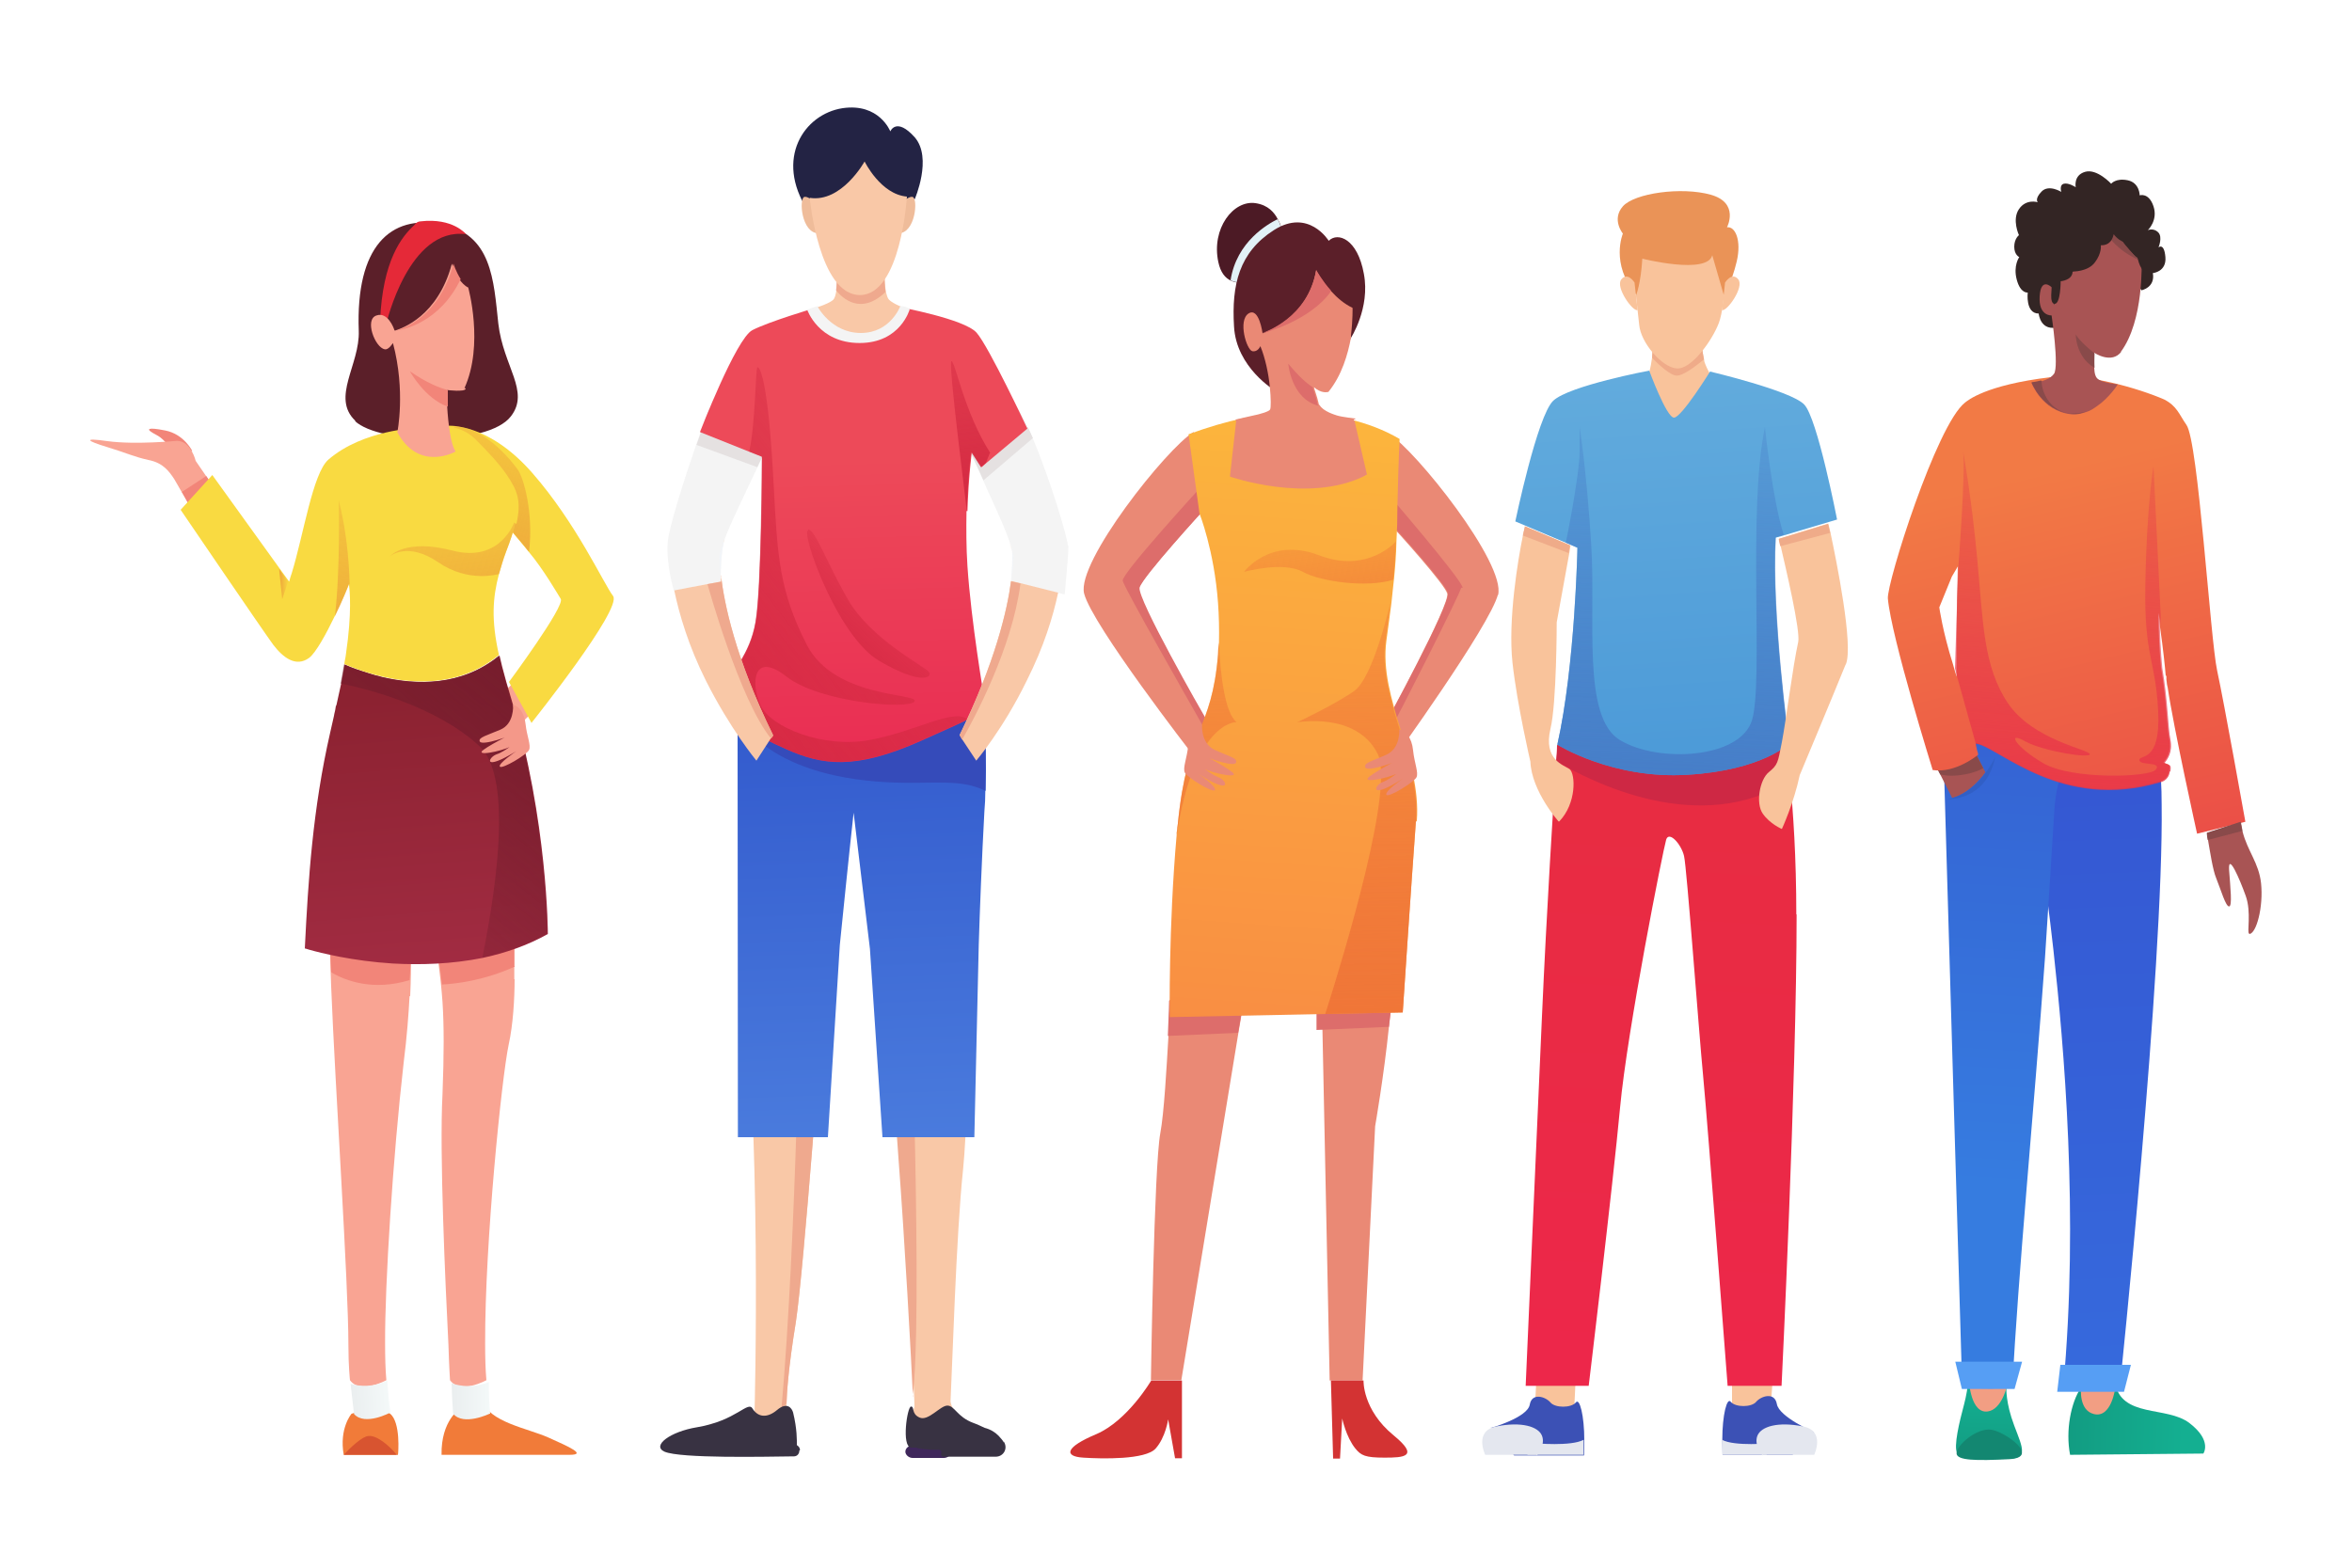 <svg xmlns="http://www.w3.org/2000/svg" xmlns:xlink="http://www.w3.org/1999/xlink" id="Layer_1" viewBox="0 0 750 500"><defs><style>      .st0, .st1, .st2 {        fill: none;      }      .st3 {        fill: #332524;      }      .st4 {        fill: #3f275b;      }      .st5 {        fill: #faaf92;      }      .st6 {        fill: url(#linear-gradient2);      }      .st7 {        fill: url(#linear-gradient1);      }      .st8 {        fill: url(#linear-gradient9);      }      .st9 {        fill: url(#linear-gradient3);      }      .st10 {        fill: url(#linear-gradient6);      }      .st11 {        fill: url(#linear-gradient8);      }      .st12 {        fill: url(#linear-gradient7);      }      .st13 {        fill: url(#linear-gradient5);      }      .st14 {        fill: url(#linear-gradient4);      }      .st15 {        fill: #d1655d;      }      .st16 {        fill: #d33333;      }      .st17 {        fill: url(#linear-gradient31);      }      .st18 {        fill: url(#linear-gradient30);      }      .st19 {        fill: url(#linear-gradient32);      }      .st20 {        fill: url(#linear-gradient28);      }      .st21 {        fill: url(#linear-gradient29);      }      .st22 {        fill: url(#linear-gradient18);      }      .st23 {        fill: url(#linear-gradient13);      }      .st24 {        fill: url(#linear-gradient12);      }      .st25 {        fill: url(#linear-gradient15);      }      .st26 {        fill: url(#linear-gradient16);      }      .st27 {        fill: url(#linear-gradient11);      }      .st28 {        fill: url(#linear-gradient10);      }      .st29 {        fill: url(#linear-gradient17);      }      .st30 {        fill: url(#linear-gradient14);      }      .st31 {        fill: url(#linear-gradient19);      }      .st32 {        fill: url(#linear-gradient23);      }      .st33 {        fill: url(#linear-gradient22);      }      .st34 {        fill: url(#linear-gradient24);      }      .st35 {        fill: url(#linear-gradient25);      }      .st36 {        fill: url(#linear-gradient21);      }      .st37 {        fill: url(#linear-gradient20);      }      .st38 {        fill: url(#linear-gradient27);      }      .st39 {        fill: url(#linear-gradient26);      }      .st40 {        fill: #f4f4f4;      }      .st41 {        fill: #315fc6;      }      .st42 {        fill: #e52938;      }      .st43 {        fill: url(#linear-gradient);      }      .st44 {        fill: #ea9357;      }      .st45 {        fill: #efab89;      }      .st46 {        fill: #232344;      }      .st47 {        fill: #dd6d6b;      }      .st48 {        fill: #138771;      }      .st49 {        fill: #5b1f29;      }      .st50 {        fill: #ea8975;      }      .st1 {        stroke: #437edd;      }      .st1, .st2 {        stroke-miterlimit: 10;        stroke-width: .4px;      }      .st51 {        fill: #4c1a25;      }      .st52 {        fill: #e2f1f7;      }      .st53 {        fill: #e5e1e1;      }      .st54 {        fill: #ce2844;      }      .st55 {        fill: #354bba;      }      .st56 {        fill: #f28579;      }      .st57 {        fill: #efbc9a;      }      .st58 {        fill: #f17b39;      }      .st59 {        fill: #f9c8a7;      }      .st60 {        fill: #a85454;      }      .st61 {        fill: #d85430;      }      .st62 {        fill: #f9a493;      }      .st63 {        fill: #f9c39b;      }      .st2 {        stroke: #db6c21;      }      .st64 {        fill: #e4e7ef;      }      .st65 {        fill: #efa98e;      }      .st66 {        fill: #f29e83;      }      .st67 {        fill: #f2f5f9;      }      .st68 {        fill: #894a4a;      }      .st69 {        fill: #383242;      }      .st70 {        fill: #f49889;      }      .st71 {        fill: #569ef4;      }      .st72 {        fill: #3c51b5;      }    </style><linearGradient id="linear-gradient" x1="406" y1="622.7" x2="422" y2="398.6" gradientTransform="translate(0 -290)" gradientUnits="userSpaceOnUse"><stop offset="0" stop-color="#f98d43"></stop><stop offset="1" stop-color="#fcba3c"></stop></linearGradient><linearGradient id="linear-gradient1" x1="434.2" y1="628.2" x2="430" y2="385.9" gradientTransform="translate(0 -290)" gradientUnits="userSpaceOnUse"><stop offset="0" stop-color="#ef7437"></stop><stop offset="1" stop-color="#ef7437" stop-opacity="0"></stop></linearGradient><linearGradient id="linear-gradient2" x1="386.4" y1="629" x2="382.1" y2="386.7" gradientTransform="translate(0 -290)" gradientUnits="userSpaceOnUse"><stop offset="0" stop-color="#ef7437"></stop><stop offset="1" stop-color="#ef7437" stop-opacity="0"></stop></linearGradient><linearGradient id="linear-gradient3" x1="427.5" y1="511.2" x2="416.6" y2="439" gradientTransform="translate(0 -290)" gradientUnits="userSpaceOnUse"><stop offset="0" stop-color="#ef7437"></stop><stop offset="1" stop-color="#ef7437" stop-opacity="0"></stop></linearGradient><linearGradient id="linear-gradient4" x1="272.7" y1="525.9" x2="277.2" y2="653.3" gradientTransform="translate(0 -290)" gradientUnits="userSpaceOnUse"><stop offset="0" stop-color="#345cce"></stop><stop offset="1" stop-color="#4a7bdd"></stop></linearGradient><linearGradient id="linear-gradient5" x1="279.3" y1="569.7" x2="275.8" y2="436.4" gradientTransform="translate(0 -290)" gradientUnits="userSpaceOnUse"><stop offset="0" stop-color="#e82251"></stop><stop offset="1" stop-color="#ed4a59"></stop></linearGradient><linearGradient id="linear-gradient6" x1="200.5" y1="519.7" x2="343.2" y2="411.7" gradientTransform="translate(0 -290)" gradientUnits="userSpaceOnUse"><stop offset="0" stop-color="#d32941"></stop><stop offset="1" stop-color="#d32941" stop-opacity="0"></stop></linearGradient><linearGradient id="linear-gradient7" x1="260.8" y1="499.1" x2="289.3" y2="469.5" gradientTransform="translate(0 -290)" gradientUnits="userSpaceOnUse"><stop offset="0" stop-color="#d32941"></stop><stop offset="1" stop-color="#d32941" stop-opacity="0"></stop></linearGradient><linearGradient id="linear-gradient8" x1="312.9" y1="451.6" x2="301.9" y2="361" gradientTransform="translate(0 -290)" gradientUnits="userSpaceOnUse"><stop offset="0" stop-color="#d32941"></stop><stop offset="1" stop-color="#d32941" stop-opacity="0"></stop></linearGradient><linearGradient id="linear-gradient9" x1="267.9" y1="591.8" x2="267.9" y2="591.8" gradientTransform="translate(0 -290)" gradientUnits="userSpaceOnUse"><stop offset="0" stop-color="#345cce"></stop><stop offset="1" stop-color="#4a7bdd"></stop></linearGradient><linearGradient id="linear-gradient10" x1="311.2" y1="591.8" x2="311.2" y2="591.8" gradientTransform="translate(0 -290)" gradientUnits="userSpaceOnUse"><stop offset="0" stop-color="#345cce"></stop><stop offset="1" stop-color="#4a7bdd"></stop></linearGradient><linearGradient id="linear-gradient11" x1="117.3" y1="793.8" x2="129.4" y2="793.8" gradientTransform="translate(-46.6 -339.6) rotate(-3)" gradientUnits="userSpaceOnUse"><stop offset="0" stop-color="#eaeeef"></stop><stop offset="1" stop-color="#f4f9f9"></stop></linearGradient><linearGradient id="linear-gradient12" x1="143.8" y1="738.3" x2="156" y2="738.3" gradientTransform="translate(.3 -291.6)" gradientUnits="userSpaceOnUse"><stop offset="0" stop-color="#eaeeef"></stop><stop offset="1" stop-color="#f4f9f9"></stop></linearGradient><linearGradient id="linear-gradient13" x1="129.7" y1="512" x2="137.3" y2="604" gradientTransform="translate(0 -290)" gradientUnits="userSpaceOnUse"><stop offset="0" stop-color="#8c2231"></stop><stop offset="1" stop-color="#a32c43"></stop></linearGradient><linearGradient id="linear-gradient14" x1="188.6" y1="487.8" x2="91.6" y2="607.1" gradientTransform="translate(0 -290)" gradientUnits="userSpaceOnUse"><stop offset="0" stop-color="#721c2c"></stop><stop offset="1" stop-color="#721c2c" stop-opacity="0"></stop></linearGradient><linearGradient id="linear-gradient15" x1="143" y1="473.2" x2="195.6" y2="473.2" gradientTransform="translate(0 -290)" gradientUnits="userSpaceOnUse"><stop offset="0" stop-color="#f9da41"></stop><stop offset="1" stop-color="#f9da41"></stop></linearGradient><linearGradient id="linear-gradient16" x1="148" y1="474.9" x2="171.2" y2="398.7" gradientTransform="translate(0 -290)" gradientUnits="userSpaceOnUse"><stop offset="0" stop-color="#eda43a"></stop><stop offset="1" stop-color="#eda43a" stop-opacity="0"></stop></linearGradient><linearGradient id="linear-gradient17" x1="118.4" y1="526.3" x2="110.6" y2="441.4" gradientTransform="translate(0 -290)" gradientUnits="userSpaceOnUse"><stop offset="0" stop-color="#f9da41"></stop><stop offset="1" stop-color="#f9da41"></stop></linearGradient><linearGradient id="linear-gradient18" x1="111.2" y1="503.6" x2="103.5" y2="417.1" gradientTransform="translate(0 -290)" gradientUnits="userSpaceOnUse"><stop offset="0" stop-color="#eda43a"></stop><stop offset="1" stop-color="#eda43a" stop-opacity="0"></stop></linearGradient><linearGradient id="linear-gradient19" x1="89.1" y1="476.4" x2="92" y2="476.4" gradientTransform="translate(0 -290)" gradientUnits="userSpaceOnUse"><stop offset="0" stop-color="#eda43a"></stop><stop offset="1" stop-color="#eda43a" stop-opacity="0"></stop></linearGradient><linearGradient id="linear-gradient20" x1="149.6" y1="496.6" x2="139.1" y2="426.5" gradientTransform="translate(0 -290)" gradientUnits="userSpaceOnUse"><stop offset="0" stop-color="#eda43a"></stop><stop offset="1" stop-color="#eda43a" stop-opacity="0"></stop></linearGradient><linearGradient id="linear-gradient21" x1="-290.3" y1="741.2" x2="-329.4" y2="742.1" gradientTransform="translate(367 -290) rotate(-180) scale(1 -1)" gradientUnits="userSpaceOnUse"><stop offset="0" stop-color="#129b81"></stop><stop offset="1" stop-color="#14af91"></stop></linearGradient><linearGradient id="linear-gradient22" x1="-267" y1="756.7" x2="-268.1" y2="732.7" gradientTransform="translate(367 -290) rotate(-180) scale(1 -1)" gradientUnits="userSpaceOnUse"><stop offset="0" stop-color="#129b81"></stop><stop offset="1" stop-color="#14af91"></stop></linearGradient><linearGradient id="linear-gradient23" x1="669.9" y1="541.7" x2="680" y2="799.6" gradientTransform="translate(0 -290)" gradientUnits="userSpaceOnUse"><stop offset="0" stop-color="#3558d3"></stop><stop offset="1" stop-color="#3670e0"></stop></linearGradient><linearGradient id="linear-gradient24" x1="640.3" y1="517.4" x2="630.9" y2="668.1" gradientTransform="translate(0 -290)" gradientUnits="userSpaceOnUse"><stop offset="0" stop-color="#3562d3"></stop><stop offset="1" stop-color="#367ce0"></stop></linearGradient><linearGradient id="linear-gradient25" x1="-260.4" y1="540.9" x2="-329.8" y2="419.6" gradientTransform="translate(367 -290) rotate(-180) scale(1 -1)" gradientUnits="userSpaceOnUse"><stop offset="0" stop-color="#d63629"></stop><stop offset="1" stop-color="#d63629" stop-opacity="0"></stop></linearGradient><linearGradient id="linear-gradient26" x1="624.9" y1="544.3" x2="624.9" y2="544.3" gradientTransform="translate(0 -290)" gradientUnits="userSpaceOnUse"><stop offset="0" stop-color="#3562d3"></stop><stop offset="1" stop-color="#367ce0"></stop></linearGradient><linearGradient id="linear-gradient27" x1="679.9" y1="580.5" x2="646.7" y2="441.4" gradientTransform="translate(0 -290)" gradientUnits="userSpaceOnUse"><stop offset="0" stop-color="#ea4947"></stop><stop offset="1" stop-color="#f27a45"></stop></linearGradient><linearGradient id="linear-gradient28" x1="690.8" y1="507.5" x2="691.2" y2="507.5" gradientTransform="translate(0 -290)" gradientUnits="userSpaceOnUse"><stop offset="0" stop-color="#ea4947"></stop><stop offset="1" stop-color="#bc4646"></stop></linearGradient><linearGradient id="linear-gradient29" x1="651.4" y1="572.2" x2="668.9" y2="371.5" gradientTransform="translate(0 -290)" gradientUnits="userSpaceOnUse"><stop offset="0" stop-color="#ea3347"></stop><stop offset="1" stop-color="#e2424d" stop-opacity="0"></stop></linearGradient><linearGradient id="linear-gradient30" x1="536.9" y1="550.1" x2="526.6" y2="727.2" gradientTransform="translate(0 -290)" gradientUnits="userSpaceOnUse"><stop offset="0" stop-color="#e82c42"></stop><stop offset="1" stop-color="#ed274a"></stop></linearGradient><linearGradient id="linear-gradient31" x1="539.8" y1="533.5" x2="530.9" y2="402.8" gradientTransform="translate(0 -290)" gradientUnits="userSpaceOnUse"><stop offset="0" stop-color="#4c9ad8"></stop><stop offset="1" stop-color="#63acdd"></stop></linearGradient><linearGradient id="linear-gradient32" x1="531.9" y1="561.5" x2="540.7" y2="370.7" gradientTransform="translate(0 -290)" gradientUnits="userSpaceOnUse"><stop offset="0" stop-color="#467ac6"></stop><stop offset="1" stop-color="#467ac6" stop-opacity="0"></stop></linearGradient></defs><g id="OBJECTS"><g><g><path class="st50" d="M396.7,318.9l-1.8,10.5-18.2,110.8h-9.7s1-68.3,3-78.8c1.2-6.4,2-20.9,2.6-31.1.3-6.6.4-11.3.4-11.3h23.6Z"></path><path class="st50" d="M444.3,308c0,5.5-.5,12.4-1.4,19.5-1.6,15.7-4.4,31.7-4.4,31.7l-4,81.1h-10.5l-2.3-111.8-2-9.4,24.6-11.1h0Z"></path><path class="st47" d="M373,319h23.6l-1.8,10.4-22.4,1c.3-6.6.4-11.3.4-11.3h.1Z"></path><path class="st47" d="M444.3,308c0,5.5-.5,12.4-1.4,19.5l-23.1,1v-9.4c-.1,0,24.3-11.1,24.3-11.1h.1Z"></path><path class="st50" d="M385.3,162.1c-.4.1-1,.4-1.4.4,0,0-19.8,21.6-20.7,25s20.2,40.3,21,41.6h0l-.7,2-3.4,9.3s-31.8-41-34.4-51.1c-2.5-10,26.3-46.3,34.9-51.5,0,0,12,20.5,4.8,24h-.1Z"></path><path class="st47" d="M384.1,229.1h0v3.1c-.1,0-.4-.4-.7-1-3.8-6.7-25.1-44-25.4-46-.4-2.2,24.6-29.5,24.6-29.5l2.9,6.3c-.4.1-1,.4-1.4.4,0,0-19.8,21.6-20.7,25s20.2,40.3,21,41.6h-.3Z"></path><path class="st50" d="M477.7,189.5c-2.5,10-33.9,53.4-33.9,53.4l-3.3-9.4-.8-2.2-.7-2h0c.3.4,1.9,3,1.9,3,.8-1.4,21.6-39.6,20.6-43-.8-2.9-14.7-18.4-20.2-24.3-.1-.1-.3-.3-.4-.5,0,0-.1-.1-.3-.3h0c-.8-1-1.2-1.5-1.2-1.5-.5,0-1-.3-1.4-.4-7.2-3.5,4.8-24,4.8-24,8.6,5.2,37.5,41.5,34.9,51.5h-.1Z"></path><path class="st47" d="M466,187.3c-.3,1.9-19.7,40.3-23.5,47-.1.3-1.1-.3-1.8-1-.7-.5-1.4-1.2-1.4-1.2v-3h-.1c.3.4,1.9,3,1.9,3,.8-1.4,21.6-39.6,20.6-43-.8-2.9-14.7-18.4-20.2-24.3-.1-.1-.3-.3-.4-.5,0,0-.1-.1-.3-.3h0c-.8-1-1.2-1.5-1.2-1.5-.5,0-1-.3-1.4-.4l2.9-6.3s25.5,29.5,25.3,31.7h-.4Z"></path><path class="st43" d="M451.5,262c-1.5,20.1-4.2,60.9-4.2,60.9l-24.7.5-49.6,1s-.4-28.7,2.2-58c0-1.2.3-2.5.4-3.7,3-30.6,10.8-29.3,12.8-53.9,0-1.2.1-2.6.3-3.8.1-4.4,0-8.6-.3-12.7h0c-1.2-16.7-5.9-28.5-5.9-28.5l-3.5-25.3c12.4-4.5,22.5-6.7,32.9-6.8,12.4-.1,24.7,2.6,34.4,8.3,0,0-.3,4.9-.7,21.7,0,4.2-.1,7.6-.3,10.8-.1,4.5-.4,8.3-.8,12.3-.3,2.5-.5,4.8-.8,7.5h0c-.4,3.4-1,7.4-1.6,12-2.5,18.6,11.2,37.5,9.7,57.5l-.3.3Z"></path><path class="st50" d="M435.8,151.4c-.1,0-.4.1-.5.3-18,9.1-43.1.3-43.1.3h0l2-17.9c26.1,1.8,37.7,0,37.7,0l4,17.3h0Z"></path><g><path class="st51" d="M388.5,83.6c.7,3.3,2.2,5.1,4,5.9,3.8,1.9,8.7-.7,8.7-.7l7.4-15.7s-.1-1.5-1.1-3.1c-1.1-2.2-3.1-4.6-7.1-5.2-7.1-1.1-14.2,8.1-11.9,18.8h0Z"></path><path class="st52" d="M392.4,89.4c3.8,1.9,8.7-.7,8.7-.7l7.4-15.7s-.1-1.5-1.1-3.1c-3,1.5-13.1,7.1-15,19.5Z"></path><path class="st49" d="M430.7,107.9s6.3-9.6,4.2-20.6c-2-11.1-8.3-13.4-11.2-10.5,0,0-6.4-10.5-17.5-3.4-11.1,7.1-13.5,17.5-12.7,30.7.7,13.2,13.1,20.5,13.1,20.5l2.2-12.7,21.8-3.7v-.3Z"></path><path class="st50" d="M431.7,133.8s0,4.9-4.5,9.6c-3.3,3.3-4.9,5.7-12,6-16.9,1-21.2-15.6-21.2-15.6,0,0,3-.7,5.3-1.2,2.6-.5,5.5-1.4,5.7-2,.3-.5.3-3.5-.1-7.4-.4-4-1.4-8.9-3-12.8,0,0-.8,2-2.6,1.6-1.8-.5-4.6-9.7-1.2-12,3.4-2.2,4.5,6.3,4.5,6.3h0c1-.3,14.5-4.8,17.1-20.1,0,0,1.6,3.3,4.8,6.7,1.8,2,4.1,4,6.8,5.3,0,0,.1,3.7-.5,8.7v.8c-1,5.3-2.9,12-7.2,17.3h0c-.5.1-2.3.5-4.6-1.5h0c0,.4,1,2.9,1.5,5.2,0,.1,0,.4.3.5,1.1,2,4.9,3.1,5.5,3.3,1.5.5,6,1,6,1l-.4.3Z"></path><path class="st47" d="M402.7,106.2c.5,0,15.3-4,21.8-13.4-3-3.4-4.8-6.7-4.8-6.7-2.6,15.4-16.7,19.9-17.1,20.1Z"></path><path class="st47" d="M420.4,129.4c-8.7-2.2-9.6-13.4-9.6-13.4,3.3,4,5.9,6.3,7.8,7.5h0c0,.4,1,2.9,1.5,5.2,0,.1,0,.4.3.5h0Z"></path></g><path class="st7" d="M451.5,262c-1.5,20.1-4.2,60.9-4.2,60.9l-24.7.5c6.4-20.2,22.1-72.2,16.7-83-6.8-13.5-25.7-10-25.7-10,0,0,12.1-5.7,18.2-10s11.3-27.3,11.6-28.1c-.4,3.4-1,7.4-1.6,12-2.5,18.6,11.2,37.5,9.7,57.6h.1Z"></path><path class="st15" d="M388.3,192.4h0Z"></path><path class="st6" d="M394.2,230.3c-.3,0-13.4.1-19,36h0c0-1.2.3-2.5.4-3.7,3-30.6,10.8-29.3,12.8-53.9,0-1.2.1-2.6.3-3.8.4,9.8,1.8,22.4,5.6,25.4h-.1Z"></path><path class="st9" d="M445.1,172.6c-.1,4.5-.4,8.3-.8,12.3-8.7,2.7-23.5.5-28.8-2.5-6.4-3.5-18.8,0-18.8,0,0,0,8.2-11.3,23.9-5.3,15.7,6,24.6-4.5,24.6-4.5Z"></path><path class="st16" d="M376.7,440.3h-9.6s-7.5,12.8-17.5,17.1c-10,4.2-10.4,7.1-4.2,7.5,6.1.4,19.9.7,23.1-2.9s4-9.3,4-9.3l2.2,12.4h2.2v-24.8h-.1Z"></path><path class="st16" d="M424.4,440.3h10.4s-.4,9.3,9.6,17.5c8.3,6.8,3.3,7.1-2.9,7.1s-7.5-.7-9.3-2.9c-3-3.7-4.2-9.6-4.2-9.6l-.7,12.8h-2.2l-.7-24.8h0Z"></path><path class="st50" d="M383.3,231.1s-.5,6,4.1,8.1,7.4,2.6,6.7,4.1-10.6-2-10.9-2.6c-.4-.5,9.7,4.9,10.2,6.1.7,1.5-9-.7-10.5-2.3s2.7,2.3,5.6,3.4c2.9,1,4.6,6-6.4-1.1,0,0,6,4.1,5.3,5.2-.7,1-8.9-4.1-9.6-5.6s.7-4.6,1.1-8.6c.4-4.1,2.5-6.4,4.4-6.6h0Z"></path><path class="st50" d="M446.2,232.6s.5,6-4.1,8.1-7.4,2.6-6.7,4.1,10.6-2,10.9-2.6c.4-.5-9.7,4.9-10.2,6.1-.7,1.5,9-.7,10.5-2.3s-2.7,2.3-5.6,3.4c-2.9,1-4.6,6,6.4-1.1,0,0-6,4.1-5.3,5.2.7,1,8.9-4.1,9.6-5.6s-.7-4.6-1.1-8.6c-.4-4.1-2.5-6.4-4.4-6.6h0Z"></path></g><g><path class="st40" d="M340.7,174.2c0,3.1-1.2,15.4-1.2,15.4l-17.1-4.2s.4-4.6.4-8.6-5.5-14.9-9.4-23.8c-2.3-5.2-4.2-9.1-4.2-9.1l8.3-8.9,6-6.4c1.4,1.8,2.7,4.4,4.1,7.4.5,1.1,1.1,2.3,1.6,3.5,5.7,13.4,11.3,32.2,11.3,34.5h.1Z"></path><path class="st40" d="M243.2,145.5s-.7,1.4-1.6,3.4c-3.1,6.6-10,20.7-10.8,24-1.1,4.4-1,12.6-1,12.6l-14.9,2.9s-2.5-8.1-2-15.3c.3-4.6,5.3-20.3,9.1-31.3,2.2-6.4,4-11.2,4-11.2l17.1,14.9h.1Z"></path><path class="st53" d="M226,130.7l17.1,14.9s-.7,1.4-1.6,3.4l-19.4-7.1c2.2-6.4,4-11.2,4-11.2Z"></path><path class="st53" d="M329.4,139.7l-15.8,13.5c-2.3-5.2-4.2-9.1-4.2-9.1l8.3-8.9,10.1,1.1c.5,1.1,1.1,2.3,1.6,3.5h0Z"></path><path class="st59" d="M264,299.7s-.1,2.2-.4,6c-1.6,22.1-7.2,98.4-9.8,115.8-2.5,15.3-2.9,23.2-3,26.2v1.4c1.6,4,2.6,11.7,2.6,11.7l-26.6.4-.5-7c7.1-.8,14.3-3.5,14.3-3.5,0,0,2.6-92.3-4.8-150.7,0,0,24.2-11.3,28.4-.1h-.1Z"></path><path class="st59" d="M311.1,456.9l-4.9,5.3-15.4-1.2s-1.2-6.3.8-12.3c0,0,0-1.2-.1-3.4-.5-11.5-2.6-49.6-4.6-75.9-1.8-24-3-51.6-3.4-63.1,0-3.5-.1-5.5-.1-5.5l25.5-9.7s.5,58.8-1.8,81.9c-2.2,20.5-3.5,64.7-4,74,.3,2.3,2.5,5.9,8.1,9.8h0Z"></path><path class="st4" d="M301,465h-10c-1.2,0-2.3-1-2.3-2h0c0-1.1,1.1-2,2.3-2h10c1,0,1.9.5,2.2,1.4h0c.4,1.2-.7,2.6-2.2,2.6h0Z"></path><path class="st65" d="M263.6,305.7c-1.6,22.1-7.2,98.4-9.8,115.8-2.5,15.3-2.9,23.2-3,26.2l-1.6,1.4c4.8-54.3,6-140.2,6-140.2l8.5-3h0Z"></path><path class="st65" d="M291.1,445.3c-.5-11.5-2.6-49.6-4.6-75.9-1.8-24-3-51.6-3.4-63.1l7.1,2.5s4.1,113,.8,136.6h.1Z"></path><path class="st14" d="M314.2,252.2c0,2.2-.1,4.4-.3,6.6-.8,14.5-1.5,32.6-1.8,42.6,0,.4-1.4,61.3-1.4,61.3h-29.3l-4-60.1-5.2-43.4c-1.6,14.5-3.4,32.4-4.4,42.2,0,.4-3.8,61.3-3.8,61.3h-28.7c0-2-.1-134.6-.1-134.6l78.1-7.8s1.5,13.9,1,31.9h-.1Z"></path><path class="st55" d="M314.2,252.2c-8.3-4-16.4-2-31-2.7-40-2-48.1-21.4-48.1-21.4l78.1-7.8s1.5,13.9,1,31.9Z"></path><path class="st46" d="M291.7,63.5s5.7-13.1,0-19.7c-5.9-6.6-7.8-1.9-7.8-1.9,0,0-3.5-9.1-15.2-7.4-12.4,1.9-21.7,16.2-11.2,32.5l34.1-3.5h0Z"></path><path class="st0" d="M299.3,84.7"></path><path class="st0" d="M258.5,84.7"></path><path class="st13" d="M308.2,163c-.1,5.5-.1,11.6.3,17.6,1.2,17.9,5.2,41.2,5.6,43.7.3,1.6.7,2.2-5.5,5.2-3,1.5-7.6,3.5-14.7,6.7-21.4,9.6-31.9,7.8-43.3,2.7-10.1-4.4-16.2-8.7-17.1-11.1s3.1-4,3.1-4c0,0-2.7-.8-3.1-5.6s5.6-8.7,7.5-19.8c1.9-11.1,2-52.7,2-52.7l-19.8-7.9s11.5-29.8,16.7-32.5,19.7-7,19.7-7l27-.4s20.9,3.8,24.8,8.2,16.2,30.6,16.2,30.6l-13,10.9-1.6,1.4-3.1-4.8s-1.1,8.2-1.4,18.8h-.4Z"></path><path class="st57" d="M262.5,67s-4.2-4.6-6-4.2c-1.8.4-1,11.6,4.5,11.6l1.5-7.4Z"></path><path class="st57" d="M285,67s4.2-4.6,6-4.2c1.8.4,1,11.6-4.5,11.6l-1.5-7.4Z"></path><path class="st59" d="M288.4,98.3s-.5,1.8-1.8,3.7c-1.9,2.9-5.5,6.4-11.5,6.4-10.4,0-16.8-9.7-16.8-9.7,0,0,5.7-1.5,7.4-3.1.5-.5.8-1.6,1-3,.4-2.7.1-6.3.1-6.3l8.2-4.2,7,2.7s0,5.1.5,8.3c.3,1.1.5,2,1,2.5,1.4,1.4,5.1,2.7,5.1,2.7h-.1Z"></path><path class="st59" d="M311.2,228.3"></path><path class="st10" d="M308.5,229.4c-3,1.5-7.6,3.5-14.7,6.7-21.4,9.6-31.9,7.8-43.3,2.7-10.1-4.4-16.2-8.7-17.1-11.1s3.1-4,3.1-4c0,0-2.7-.8-3.1-5.6s5.6-8.7,7.5-19.8c1.9-11.1,2-52.7,2-52.7l-4-1.6c2-8.7,2-26.2,2.6-26.8.5-.5,3.4,2.2,5.2,37.3,1.2,23.1,1.8,34,10.6,51.2,8.9,17.2,35.9,15.3,34.3,18-1.6,2.7-30.2.4-40.8-7.9-10.6-8.3-11.5,2-8.3,9.1s20.2,13.9,34.9,11.1c14.6-2.7,26.3-10,31-6.7h0Z"></path><path class="st12" d="M257.7,169.2c-2.5,0,9.1,33.7,22.7,41.6,13.5,7.9,17.1,5.2,15.8,3.5s-18.7-10.6-25.8-23.1c-7.1-12.3-10.4-22.3-12.7-22.3h0Z"></path><path class="st11" d="M315.6,144.6l-1.2,3-1.6,1.4-3.1-4.8s-1.1,8.2-1.4,18.8c0-.8-6.1-47.8-4.9-47.8s4,16.2,12.4,29.3h-.1Z"></path><path class="st1" d="M302.9,115.2"></path><path class="st40" d="M260.6,97.6s4.4,8.6,13.9,8.6,12.6-8.6,12.6-8.6c0,0,1.8,0,3,1,0,0-2.9,10.8-16,10.8s-16.7-10.6-16.7-10.6c0,0,1.9-.8,3.1-1.1h0Z"></path><path class="st8" d="M267.9,301.8"></path><path class="st28" d="M311.2,301.8"></path><path class="st65" d="M282.4,93.1c-7.9,7.6-13.8,2-15.8-.5.4-2.7.1-6.3.1-6.3l8.2-4.2,7,2.7s0,5.1.5,8.3Z"></path><path class="st59" d="M289.2,62.7s-1.9,31.4-15,31.4-16-31-16-31c10.2,1.6,17.5-11.6,17.5-11.6,0,0,5.1,10.5,13.5,11.2h0Z"></path><path class="st59" d="M257.4,67"></path><path class="st59" d="M322.7,175.8l-1-3.1c.4,1.2.8,2.3,1,3.1Z"></path><path class="st59" d="M337.4,189.1c-1.6,7.5-4.5,17.1-10,28-7.6,15.6-16.1,25.5-16.1,25.5l-4.5-6.8-.8-1.4c11.3-23.1,15.2-39.9,16.4-49.1l3,.7,11.9,3h.1Z"></path><path class="st59" d="M231.1,172l-.3,1c0-.3.1-.5.3-1Z"></path><path class="st59" d="M246.5,234.5l-.7,1-4.6,7.1s-8.3-10-16.1-25.5c-5.6-11.2-8.5-21.2-10.1-28.8h0l10.5-2,4.4-.8v-1.9c1,8.7,4.5,26.3,16.7,51.1h0Z"></path><path class="st67" d="M322.5,185.4s.4-4.6.4-8.6,0-.5-.1-1.1l.4,1.2s.1,2.9-.7,8.3h0Z"></path><path class="st67" d="M230.8,173c-.8,3-1,7.8-1,10.5-.4-4.2-.4-6.4-.4-6.4l1.2-4.1h.1Z"></path><path class="st65" d="M229.9,183.5c1,8.7,4.5,26.3,16.7,51.1l-.7,1c-10.1-12.3-20.3-49.3-20.3-49.3l4.4-.8v-1.9h0Z"></path><path class="st65" d="M325.4,186.2c-2.7,20.7-14.9,43.3-18.6,49.7l-.8-1.4c11.3-23.1,15.2-39.9,16.4-49.1l3,.7h0Z"></path><path class="st69" d="M255.1,462.5c0-.7-.4-1.2-1-1.6,0-1.5.1-5.1-1.2-10.4-.4-1.4-1.9-3.5-5.1-.8s-6.1,2.3-7.8-.4c-1.5-2.7-5.1,3.8-17.7,5.9-8.6,1.4-14.6,5.9-10.4,7.8,5.1,2.2,32.1,1.6,40.5,1.5h.7c1.1,0,1.8-.8,1.8-1.9h.1Z"></path><path class="st69" d="M320.2,460.2c-.4-.8-1.1-1.5-1.8-2.3h0c-1.1-1.1-2.5-2-4.4-2.5-1.1-.5-2.3-1.1-3.7-1.6-5.1-1.9-5.9-5.5-8.2-5.5s-6.1,5.1-8.9,3.8c-2.7-1.2-1.5-3.5-2.7-3.5s-3.1,12.8,0,13.1h1.8c0,.4,5.1.7,5.1.7h2c.5,0,1,.5.7,1.1h0c-.1.5.1,1.1.7,1.1h16.7c2.5,0,4-2.6,2.6-4.8v.4Z"></path></g><g><polygon class="st62" points="164.3 217.3 157 224 163.6 233.2 174.6 222.5 164.3 217.3"></polygon><path class="st58" d="M126.8,464h-17.2c-1.5-8.5,2.5-13.1,2.5-13.1,0,0,8.3-3.1,12.3,0,3.4,2.7,2.6,12.7,2.5,13.1Z"></path><path class="st61" d="M126.8,464h-17.2c2-2.2,5.9-5.9,7.9-6,2.6-.3,6.6,3,9.1,6.1h.1Z"></path><path class="st58" d="M146.7,449.3s-6.1,3.7-5.9,14.7h40.8c5.6,0,0-2.5-6.7-5.5s-19-4.9-21.2-11.9c-2.2-7.1-7.1,2.7-7.1,2.7h0Z"></path><path class="st62" d="M130.6,317.8c-.3,5.5-.8,12.6-1.9,21.3-3.4,29.9-6,70.4-5.9,89.4,0,4.4.1,8.3.4,11.7,0,0-8.3,4.6-11.6,0,0,0-.5-4.4-.5-11.2,0-20.1-4.2-81.8-5.5-114.4-.3-7.5-.4-13.5-.3-16.9v-1.6c.1-1.9.7-3.3,1.5-4.2l22.3,8.3c1.1,1,1.8,1.5,1.8,1.5,0,0,.4,4.9-.1,16h-.1Z"></path><path class="st27" d="M124.5,450.5s-8.1,4.4-11.6.5c0,0-.4-3.7-1.1-9.6,3,.8,7.4,1.1,11.7-1.1.3,3.7.5,7.1,1,10.1Z"></path><path class="st62" d="M164.1,312.2c0,6.4-.5,14.7-1.9,21-2.2,10.4-7.6,63.1-7.5,95.3,0,4.4.1,8.3.4,11.7,0,0-8.3,4.6-11.6,0,0,0-.3-4.4-.5-11.2-1-19.9-2.9-61.2-1.9-79.9.5-13,.5-22,0-29.6-.3-4.1-.7-7.9-1.2-11.7-.4-3-.8-6.1-1.4-9.6-1.4-9.3,8.3-5.7,16.1-1.4,5.1,2.7,9.4,5.9,9.4,5.9v9.6h.1Z"></path><path class="st24" d="M156.1,450.9s-8.3,4-11.6,0c0,0-.3-3.7-.5-9.7,3,1,7.2,1.5,11.9-.4,0,3.7.1,7.1.4,10.1h-.1Z"></path><path class="st56" d="M130.6,312.6c-11.5,3.5-20.3.3-25-2.5-.3-6-.4-10.8-.3-13.5l1.5-4.6,22.3,6.7c1.1.7,1.8,1.2,1.8,1.2,0,0,.4,4-.3,12.7h0Z"></path><path class="st56" d="M164.1,308.3c-9.6,4.4-18.8,5.5-23.2,5.7-.3-3.3-.7-6.3-1.2-9.4l14.9-8.7c5.1,2.2,9.4,4.6,9.4,4.6v7.6h.1Z"></path><path class="st23" d="M174.7,297.9c-6.6,3.7-13.7,6.1-20.7,7.6-10,2-19.9,2.3-28.8,1.8-12.8-.8-23.1-3.4-26.6-4.4-.8-.3-1.4-.4-1.4-.4,1.1-22,2.5-44.4,8.1-68.9.4-1.8.8-3.5,1.2-5.3.1-.8.4-1.6.5-2.5,0-.3.1-.7.3-1,.5-2.5,1.1-4.8,1.5-6.8.4-2.2.8-4.2,1.1-6.1,1.5.7,3.3,1.4,5.2,2,1.5.5,3.1,1,4.8,1.5.7.1,1.2.3,1.9.5h0c11.1,2.6,25.5,3,37.5-6.8.3,1.1.5,2.3.8,3.4.8,3.1,1.8,6.7,3,10.6,11.6,38.8,11.6,74.7,11.6,74.7h0Z"></path><path class="st30" d="M153.8,305.5c5.1-25.4,9.3-58.3-1-67.6-13.7-12.6-35.6-18.2-44.2-19.9.4-2.2.8-4.2,1.1-6.1,1.5.7,3.3,1.4,5.2,2,1.5.5,3.1,1,4.8,1.5.7.1,1.2.3,1.9.5h0c11.1,2.6,25.5,3,37.5-6.8.3,1.1.5,2.3.8,3.4.8,3.1,1.8,6.7,3,10.6,11.6,38.8,11.6,74.7,11.6,74.7-6.6,3.7-13.7,6.1-20.7,7.6h0Z"></path><path class="st49" d="M113.3,134.2c-7.8-7.4,1.5-17.9,1.1-28.7-1-27,10.1-37.1,26.3-34,16.2,3.1,16.7,17.9,18.2,31.7,1.6,13.8,10.2,21.6,4,29.6-7.4,9.6-41.8,8.9-49.7,1.5h.1Z"></path><path class="st25" d="M169.5,230.6l-7.2-13.1s18-24.3,16.5-26.5c-.7-1.1-5.6-9.6-10.2-15-2.3-2.9-4.8-5.7-6.7-8.1-2.2-2.6-3.7-4.5-3.7-4.5l-15.3-27.6s12.7-1.1,26.8,15c14.1,16.1,22.8,35.4,25.8,39.3,3,4.1-25.9,40.3-25.9,40.3h0Z"></path><path class="st56" d="M61.4,144s-2.6-5.5-8.7-6.7c-6-1.2-5.7-.3-4.4.5,1.4,1,2.7,1,5.3,4.2,2.7,3.4,7.6,1.8,7.6,1.8h.1Z"></path><path class="st62" d="M68.1,155.1l-5.5,10.1s0-.1-.3-.4c-.7-1.2-2.7-5.1-4.5-8.1-1-1.8-1.9-3.3-2.3-4-1.5-2.2-3.4-5.1-8.2-6-4.9-1.1-7.1-2.3-13.4-4.2-5.9-1.8-7.9-3,.4-1.8,8.9,1.2,22.1-.1,22.1-.1,4.5,0,6,6.4,6,6.4l3.3,4.8,1.1,1.6,1.2,1.8h0Z"></path><path class="st56" d="M65.8,151.8l-7.8,5.1c1.8,3.1,3.8,6.8,4.5,8.1l4.4-11.5-1.1-1.6Z"></path><path class="st26" d="M168.7,176c-2.3-2.9-4.8-5.7-6.7-8.1.3-2.2.8-4.9.3-4.8-.3,0-.5,0-.7.1l-1.1-1.6-15.7-23.2v-2.3c-.1,0,9.1-1.2,20.2,13.5,1.9,2.5,5.2,13.8,3.7,26.3h0Z"></path><path class="st29" d="M164.3,166.8c-.5,2.5-1.5,5.5-2.9,9.1-1,2.6-1.6,4.9-2.3,7.2-2,7.6-2.5,14.6,0,25.8-17.1,14.1-39.2,7.2-49.3,2.9h0c.1-1.1.4-2,.5-3.1h0c2-13.5,1.2-20.5,1-22.1h0v-.4s-2,5.1-4.6,10.4h0c-2.7,5.6-6,11.6-8.1,13.2-4.2,3.1-8.3,0-11.5-4.2-3.1-4.2-29.5-43-29.5-43l10.1-11.1,21.6,30,2.9,4h0c.3-1.1.5-1.8.8-2.6,3.8-12.3,6.7-31.9,11.7-36.3,11.1-9.6,28.3-10.1,28.3-10.1,3.4-.4,6.3-.5,8.6-.5,3.7,0,7.4,1.5,10,4.1,3.1,3.1,7.5,7.6,10.1,11.5,3.3,4.9,4.6,8.2,3,15.4h-.4Z"></path><path class="st0" d="M109.9,211.9c.1-1.1.4-2,.5-3.1-.1,1.8-.4,2.9-.4,3.1h-.1Z"></path><path class="st22" d="M111.4,186.5v-.4s-2,5.1-4.6,10.4c1.8-15.4,1.2-37,1.2-37,2.3,9,3.3,18.6,3.5,26.9h-.1Z"></path><path class="st31" d="M92,185.1l-2,6-1-9.6,2.9,4v-.4h.1Z"></path><path class="st42" d="M123.2,103.2s7.1-30.9,25.4-28.5c0,0-4.1-5.3-14.5-4.1-.8,0-1.5.5-2,1.2-4,3.7-10.1,11.2-10.9,30.6l2.2.8h-.1Z"></path><path class="st62" d="M148.5,124c-.3,1.1-5.9.4-5.9.4h0v5.3c.3,5.2,1.1,12.1,2.7,14.3,0,0-11.6,6.7-18.6-6.1,0,0,2.7-13.2-1.4-28.5,0,0-1.4,2.3-2.6,2-3.1-.5-6.6-9.6-2.6-10.8,3.5-1.2,5.5,4,5.7,4.8h.3c2-.7,13.5-4.4,18-21.3,0,0,.8,2.6,2.3,4.9.8,1.1,1.8,2.2,2.9,2.7,0,0,5.1,18.2-1.2,32.1h.3Z"></path><path class="st56" d="M142.8,129.7c-7.4-2.6-12.1-11.3-12.1-11.3,5.5,3.8,9.4,5.3,12.1,6v5.3h0Z"></path><path class="st56" d="M126.2,105.7"></path><path class="st37" d="M164.3,166.8c-.5,2.5-1.5,5.5-2.9,9.1-1,2.6-1.6,4.9-2.3,7.2-.3,0-9.7,2.9-19.4-3.8-9.7-6.6-15.2-2-15.3-1.9.1-.1,4.9-5.7,19.9-1.8,15.3,4,19.7-9.1,19.7-9.1v.3h.3Z"></path><path class="st70" d="M163.6,225.1s.4,5.7-4,7.6-7.2,2.5-6.6,3.8c.7,1.5,10.4-1.9,10.6-2.5.4-.5-9.4,4.6-10,5.7-.7,1.5,8.7-.7,10.2-2.2,1.5-1.6-2.6,2.2-5.5,3.1-2.7,1-4.5,5.6,6.3-1,0,0-5.9,4-5.2,4.9s8.6-3.8,9.3-5.3-.7-4.4-1.1-8.2c-.4-3.8-2.3-6.1-4.2-6.1h0Z"></path><path class="st62" d="M126.1,105.5h0Z"></path><path class="st56" d="M146.9,89c-6.6,13.8-18.2,16.1-20.3,16.4,2-.7,13.5-4.4,18-21.3,0,0,.8,2.6,2.3,4.9Z"></path></g><g><path class="st3" d="M682.8,92.6s4.5-.8,3.7-5.5c0,0,4.4-.4,4-5.1s-2.2-3.1-2.2-3.1c0,0,1.4-3.3-.1-4.8s-3.3-.7-3.3-.7c0,0,3.3-3.1,1.8-7.6-1.5-4.5-4.4-3.5-4.4-3.5,0,0,0-4-3.8-4.8s-5.3,1.1-5.3,1.1c0,0-4.5-4.9-8.3-3.8-3.8,1.1-3,4.9-3,4.9,0,0-2.3-1.5-3.8-1.1-1.5.4-.8,2.6-.8,2.6,0,0-4-2.5-6.3-.1s-1.2,3.4-1.2,3.4c0,0-3.7-1.2-6,2.2s0,8.3,0,8.3c0,0-1.5,1.1-1.5,3.7s1.6,3.3,1.6,3.3c0,0-2,2.7-.8,7.2s3.5,4.1,3.5,4.1c0,0-.8,6.7,3.5,6.7,0,0,.5,6.1,6.6,4.2,6-1.9,26.1-12,26.1-12v.4Z"></path><path class="st36" d="M663.5,442.7c-3.1,4.6-4.9,13.5-3.4,21.3l42.5-.4s2.9-4.1-4.4-9.7c-7.2-5.6-21.8-1.5-23.8-13-1-5.7-10.9,1.8-10.9,1.8h0Z"></path><path class="st33" d="M639.8,442.7s-.3,4.6,2.5,12,4.6,10.6-2.5,10.6-14.5.4-15.7-1.8.7-10,2.2-15.6c1.5-5.7,1.5-10.2,1.5-10.2l12,4.9h0Z"></path><path class="st66" d="M639.8,442.7s-1.9,7.8-6.8,7.5c-4.9-.4-5.2-10.6-5.2-10.6l12,3.1Z"></path><path class="st66" d="M674.5,442.7s-1.2,9.7-6.8,8.3c-4.9-1.2-4.1-8.3-4.1-8.3h10.9Z"></path><path class="st32" d="M652.1,237.4v44.1s1.2,8.1,2.7,21.6c3.3,30,8.2,84.8,3.1,139.5,0,0,7.9.5,18,.4,0,0,14.1-134.7,13.4-186.5,0-5.7-.3-10.4-.8-13.8l-36.4-5.3h0Z"></path><path class="st34" d="M620,249c.4,15.6,5.7,193.4,5.7,193.4,9.8,1,16,0,16,0,1.8-35.8,6.8-87.1,10.4-136.9,1.2-17.9,2.3-36.4,3-47.4.7-9.8,3.7-15.3,3.7-15.3l-6.7-1.5-31.5-7.1c-.5,4.2-.7,9.3-.5,14.9h0Z"></path><path class="st60" d="M616.8,243.3l1.9,3.7,3.8,7.5c6-1.4,10.6-8.2,10.6-8.2l-1.6-3.1-1.9-4-1.1,2.2-11.6,1.8h-.1Z"></path><path class="st48" d="M623.9,463.5c0-2.5,6.4-8.2,11.1-7.5,4.6.7,15.8,8.9,5.6,9.4-10.2.5-16.7.5-16.7-1.9h0Z"></path><path class="st68" d="M616.8,243.3l1.9,3.7c4.8,1.2,11.3-.5,13.7-2l-2.9-5.6-1.1,2.2-11.6,1.8h0Z"></path><path class="st35" d="M623.9,215.7c-.4-1.2-.8-2.5-1.1-3.7h0c0,.1,6.8,23.2,6.8,23.2,0,0,.3.8.5,1.9,8.2,1.5,23.2,8.5,40.8,12,.3,0,.5,0,1,.1-51.9-10.4-32.6-94.9-32.4-96.1l-17.2,30.6,2-3.4c-.4,13.1-.4,25.5-.4,35.2h-.1Z"></path><path class="st5" d="M633.1,241.5"></path><path class="st41" d="M636.2,241.5s-5.3,11.6-15.2,13.4c0,0,12.4.7,15.2-13.4Z"></path><polygon class="st71" points="625.6 443 642.4 443 644.8 434.3 623.5 434.3 625.6 443"></polygon><polygon class="st71" points="677.3 443.9 656 443.9 657 435.3 679.5 435.3 677.3 443.9"></polygon><path class="st39" d="M624.9,254.3"></path><path class="st38" d="M690.8,215.6h0c0,.8.1,2,.4,3.5h0c1.9,13,9.4,46.8,9.4,46.8l15.4-3.8s-6.8-38.1-9-48.2c-2.2-10.1-6-73.2-9.8-78.4-2.3-3.3-3-6-7.1-8.1-8.1-3.5-24.8-8.5-36.2-7.1-20.9,2.5-26.5,7.5-27.3,8.1-9.1,7.1-25,57.6-24.6,62.5,1.1,12.4,14.3,54.7,14.3,54.7,7.4,1.1,14.5-4.9,14.5-4.9,0-.5-.3-1.1-.4-1.6h0c-.3-1.2-.5-2.2-.4-2.2h0c7.5,1.4,27.4,21.7,58.7,12.3,0,0,2.6-.4,3-3.4.3-2.3,0-1.8-1.9-2.6,1-1.2,2.7-3.4,1.9-7.5s-.8-12.4-2.6-22.9c-.5-5.2-.8-11.1-.8-17.3.3,1.5.4,3.1.5,4.6,1,7,1.6,12.8,1.8,15.4h.1ZM623.9,215.7c-.4-1.2-.8-2.5-1.1-3.7-3.4-10.8-4.4-18.3-4.4-18.3l4-9.8h0l2-3.4c0,2.5,0,4.8-.1,7.1-.3,10.2-.3,19.8-.3,27.6v.5h-.1Z"></path><path class="st60" d="M676.5,112.1c-3.1,4.2-8.7.4-8.7.4v4.9c.1,1.8.4,3.1,1.5,3.7,1.5,1,6,1.5,6,1.5,0,0-2.6,4.2-6.7,7-1,.7-2,1.4-3.3,1.8-1.6.5-3.3,1-5.1.7-9.1-1.1-12.4-10-12.4-10,0,0,1.2,0,2.7-.5h.4c.5-.1,1.1-.3,1.5-.5,1.1-.4,2-1.1,2.6-1.9,1.6-2.5-.8-18.6-.8-18.6,0,0-4.2.3-3.8-6.1.4-6.3,3.8-2.9,3.8-2.9,0,0,0,2.7.8,5.7,0,0,.5-2.6,1.2-5.2.4-1.5.8-2.9,1.1-3.7,0,0,9.6-3.3,14.5-13.4.5-1.1,1-2.3,1.4-3.5h0c.7,1.4,4.1,7.8,9.7,11.9h0s.8,18.8-6.6,28.8h.1Z"></path><path class="st68" d="M667.9,117.3c-.1-2,0-4,0-4.6-1.4-1.1-4.5-3.7-6-6,0,0,0,7.2,6,10.6h0Z"></path><path class="st68" d="M647.8,121.9s3.3,8.9,12.4,10c1.8.3,3.5,0,5.1-.7h0c-10.2,3.1-14.3-5.3-14.3-9.8h-.4c-1.5.4-2.7.5-2.7.5Z"></path><path class="st68" d="M683.2,83.3c-.3,0-6.8-2.2-11.2-8.3.5-1.1,1-2.3,1.4-3.5h0c.7,1.4,4.1,7.8,9.7,11.9h.1Z"></path><path class="st60" d="M717.2,297.7c-.8,0,.8-6.8-1.1-12-1.9-5.3-5.6-13.9-5.3-8.3.4,5.6,1.1,11.7,0,11.7s-2.6-5.3-4.1-9c-1.1-2.6-2-8.7-2.6-12.1-.3-1.4-.3-2.3-.3-2.3l10.8-3.5c.1,1.1.4,2,.5,3,1.6,6.3,5.2,10,5.9,16.5.8,7.5-1.5,16.2-3.8,16.2h0Z"></path><path class="st68" d="M715.1,265l-11.1,2.9c-.3-1.4-.3-2.3-.3-2.3l10.8-3.5c.1,1.1.4,2,.5,3h0Z"></path><path class="st20" d="M691.2,219.3c-.3-1.5-.4-2.7-.4-3.5.1,1.2.3,2.3.4,3.5Z"></path><path class="st21" d="M691.9,246.1c-.4,3-3,3.4-3,3.4-31.4,9.4-51.2-10.9-58.7-12.3h0s.1.8.4,2l-6.7-24-.5-2,.8-25.5.3-7.1s2.3-30.2,1.5-36.6c0,0,2.6,13.9,4.5,34.3,1.9,20.3,1.9,34.3,9.8,46,7.9,11.7,25.7,14.7,26.1,16.2s-14.7-.8-20.7-4.1c-6-3.4-3,1.9,6,7.1s34,4.5,35.8,1.9c1.9-2.6-5.3-1.1-5.3-3s6.8,1.1,6-15.4c-.8-16.7-4.5-17.3-4.1-40.3.4-25.3,2.6-38.1,2.6-38.1l2.5,51.7c-.1-1.5-.4-3-.5-4.6,0,6.3.3,12.1.8,17.3,1.8,10.6,1.8,19,2.6,22.9.8,4.1-1,6.3-1.9,7.5,1.8.8,2.2.3,1.9,2.6h0Z"></path><path class="st3" d="M654.4,91.3s-1.1,5.6.8,5.6,1.9-7.2,1.9-7.2c0,0,3.8-.3,3.8-3.1,0,0,4.9.1,7.1-2.9,2.3-3,1.9-5.5,1.9-5.5,0,0,3.3.5,4.1-3.5,0,0,1.9,2.6,4.1,2.6,0,0,1.9,4.2,3.5,4.8,0,0,1,5.5,3.3,4.2,2.3-1.1,0-6.4,0-6.4l-9.4-11.7-26.8,7.1,5.6,15.8v.3Z"></path></g><g><polygon class="st63" points="502.6 436.4 502 449 492.9 450.8 489.5 447.9 490.4 430.6 502.6 436.4"></polygon><path class="st72" d="M475.4,455.3l7.4,8.9h22.3c0-1.6.1-3.3.1-4.8,0-7.9-1.5-13.7-2.7-12.1-1.5,1.8-6.6,1.8-8.1,0s-5.9-3.3-6.6.7c-.7,4.1-12.3,7.4-12.3,7.4h-.1Z"></path><path class="st64" d="M490,464h-16.4s-3.8-7.8,3.8-9.1c7.6-1.5,13.1,0,14.3,3s-1.6,6.3-1.6,6.3h-.1Z"></path><path class="st64" d="M489.5,460.3l-2.5,3.7h17.9c0-1.6.1-3.3.1-4.8-4,2.2-15.6,1.1-15.6,1.1h0Z"></path><polygon class="st63" points="552.3 440.5 552.3 449 561.4 450.8 564.7 447.9 565.8 432.7 552.3 440.5"></polygon><path class="st18" d="M572.9,291.6c0,52.4-4.8,150.4-4.8,150.4h-17.2s-6.3-83-7.8-98.7-5.2-66.5-6.1-70.3-4.8-8.1-5.7-5.2-12.4,60.6-14.7,85.5c-2.3,24.8-10,88.7-10,88.7h-20.1s3.3-74.9,5.2-117.9c1.5-34.1,3.7-68.4,4.5-81.2.3-3.3.3-5.2.3-5.2l72.3-4.6s1.1,5.6,2,15.7c1,10,2,24.6,2,42.9h0Z"></path><path class="st54" d="M571,248.7c-28.8,18.7-64,.4-74.7-5.9.3-3.3.3-5.2.3-5.2l72.3-4.6s1.1,5.6,2,15.7h0Z"></path><path class="st63" d="M548,123.6l-4.8,11.9-11.9,1s-11.5-10.5-7.6-13.8c2-1.8,2.7-5.6,3.1-8.6.1-1.8.3-3.4.3-4.2s.5.5.5.5l14.3-6.1s.7,6.8,1.5,10.5c0,.5.3,1,.4,1.4,1,2.7,4.2,7.6,4.2,7.6h-.1Z"></path><path class="st45" d="M543.4,114.6c-2.7,2.2-6.6,5.2-8.7,5.2s-6-3.7-7.9-5.7c.1-1.8.3-3.4.3-4.2s.5.5.5.5l14.3-6.1s.7,6.8,1.5,10.5h0Z"></path><path class="st17" d="M570.6,237.1s-8.6,8.6-32.5,10c-23.9,1.5-41.5-9.6-41.5-9.6,5.7-25.3,6.4-62.8,6.4-62.8l-3.7-1.6-16.1-6.8s7-33.7,12.1-38.5,30.6-9.6,30.6-9.6c0,0,5.5,15,7.9,15s11.5-14.7,11.5-14.7c0,0,25.8,6.1,30,10.5,4.2,4.2,10.5,36.7,10.5,36.7l-17.1,5.1-2.5.7c-1.4,24.3,4.2,65.4,4.2,65.4v.3Z"></path><path class="st63" d="M520.1,80.3s2,17.6,2.6,23.3c.5,5.7,7.2,13.5,11.9,13.9,4.6.5,11.3-8.7,13.5-14.5s2.6-22.8,2.6-22.8h-30.6Z"></path><path class="st44" d="M521.7,94.2s1.5-3.5,2-11.7c0,0,20.7,5.2,22.3-1.1l3.7,12.8s2.5-4,4.1-10.8c1.6-6.8-.5-11.3-3.1-10.9,0,0,4.1-7.8-5.2-10.4-9.3-2.6-24.3-.5-28,3.7-3.7,4.2,0,8.7,0,8.7,0,0-4.1,9.6,4.2,19.5h0Z"></path><path class="st63" d="M521.2,90.1s-2.2-3.5-4.2-1,3.7,10.4,5.2,9.8l-1-8.9h0Z"></path><path class="st63" d="M550.1,90.1s2.2-3.5,4.2-1-3.7,10.4-5.2,9.8l1-8.9h0Z"></path><path class="st19" d="M570.6,237.1s-8.6,8.6-32.5,10c-23.9,1.5-41.5-9.6-41.5-9.6,5.7-25.3,6.4-62.8,6.4-62.8l-3.7-1.6h0s4.4-21.4,4.4-29.2v-7.8s2.2,13.7,3.7,37.5-3,55,9.1,62.4c12.1,7.4,38.5,6.1,42.2-6.4,3.7-12.6-1.5-66.6,4.1-93.4,0,0,2.3,22.9,6,34.4l-2.5.7c-1.4,24.3,4.2,65.4,4.2,65.4v.4Z"></path><path class="st2" d="M516,198.4"></path><path class="st63" d="M497,262s-8.6-9.6-9-19.1c0,0-4.2-18-5.7-31.5-1.5-13.7,1.8-33.2,3.3-40.5.4-1.9.7-3,.7-3l14.5,6.1-.4,2.5-4,22s0,25.8-2,34c-2.3,9.8,4.2,11.5,6.1,12.8,1.9,1.5,2.3,10.9-3.3,16.7h-.1Z"></path><path class="st63" d="M588.5,212c-4.5,11.1-14.6,35.2-14.6,35.2-1.9,9-5.7,17.2-5.7,17.2,0,0-3.8-1.6-6.1-4.9-2.3-3.3-1-10.8,1.9-13.2s2.9-2.9,4.2-9.6,3.5-24.3,5.2-31.9c.8-3.5-4-23.8-5.6-30.7-.4-1.4-.5-2.3-.5-2.3l15.7-4.8s.3,1.1.7,2.9c1.9,9,7.4,36,4.9,42h0Z"></path><path class="st45" d="M486.1,167.8l14.5,6.1-.4,2.5-14.6-5.6c.4-1.9.7-3,.7-3h-.1Z"></path><path class="st45" d="M583.5,170l-15.8,4.2c-.4-1.4-.5-2.3-.5-2.3l15.7-4.8s.3,1.1.7,2.9h0Z"></path><path class="st72" d="M578.4,456.6l-6.8,7.4h-22.3c0-1.6-.1-3.3-.1-4.8,0-7.9,1.5-13.7,2.7-12.1,1.5,1.8,6.6,1.8,8.1,0s5.9-3.3,6.6.7c.7,4.1,11.7,8.9,11.7,8.9h.1Z"></path><path class="st64" d="M562.1,464h16.4s3.8-7.8-3.8-9.1c-7.6-1.5-13.1,0-14.3,3s1.6,6.3,1.6,6.3h.1Z"></path><path class="st64" d="M564.7,460.3l-1.4,3.7h-14.1c0-1.6-.1-3.3-.1-4.8,4,2.2,15.6,1.1,15.6,1.1Z"></path></g></g></g></svg>